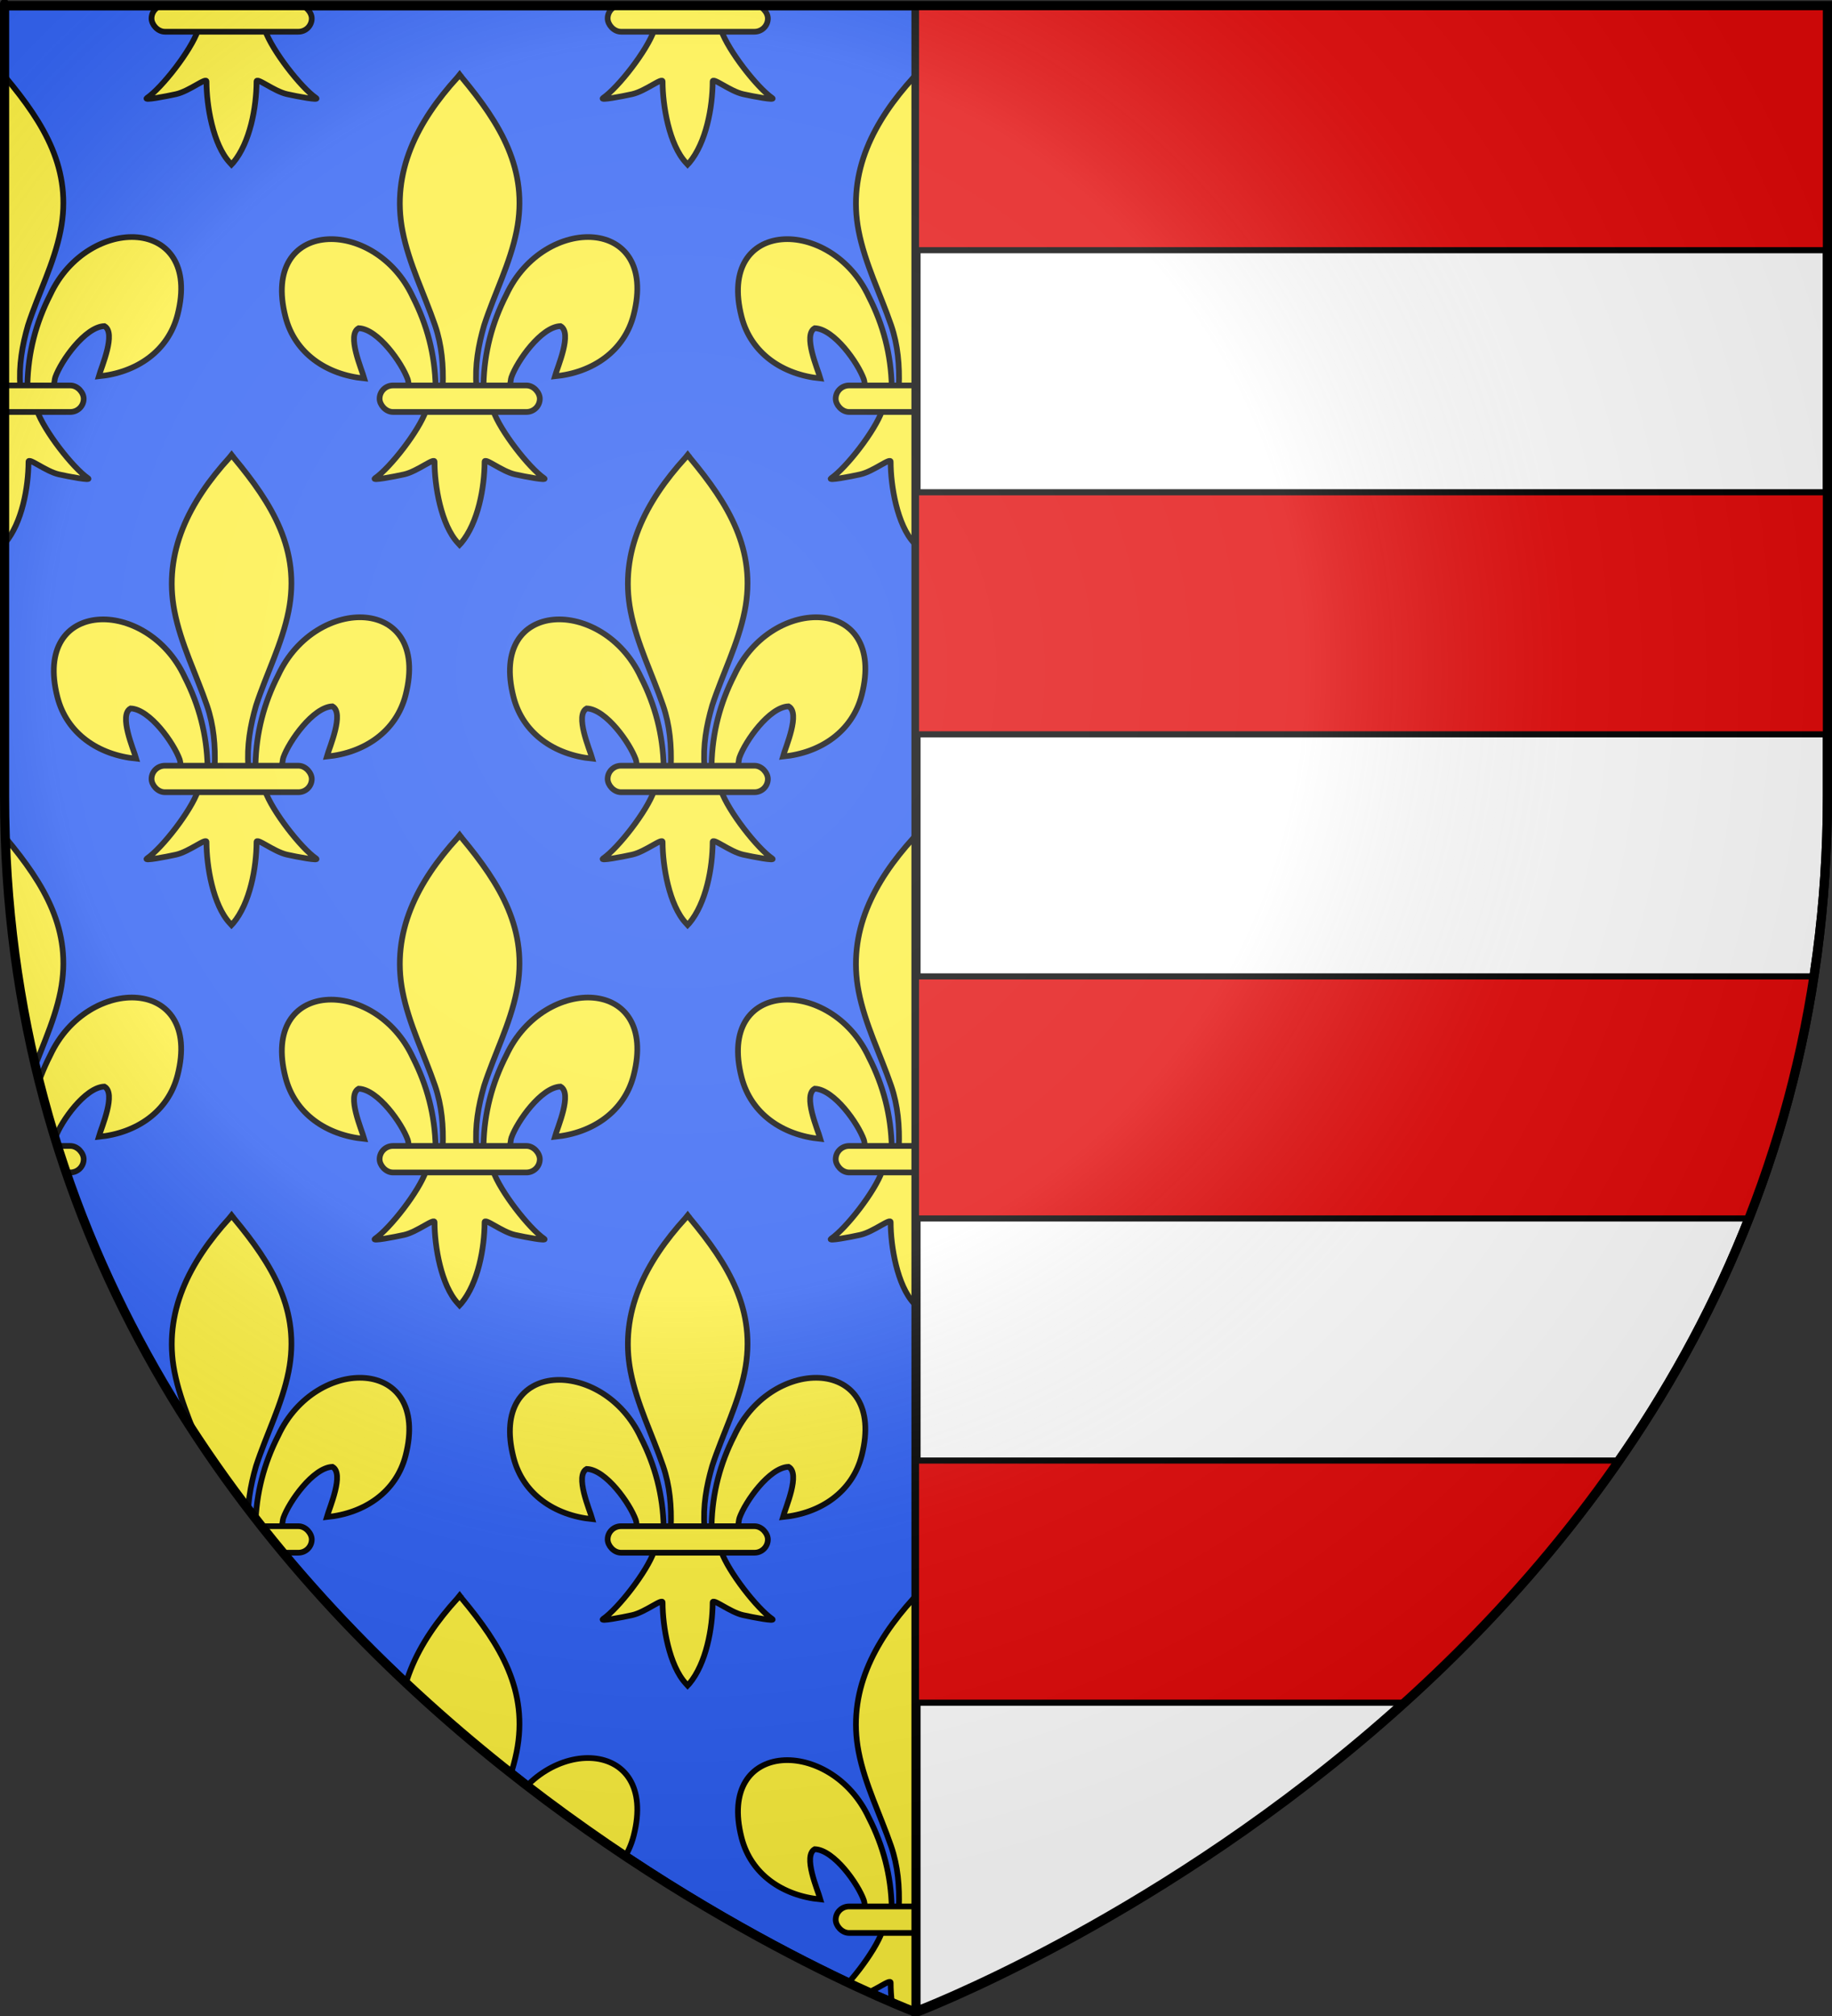 <?xml version="1.0" encoding="UTF-8" standalone="no"?>
<!-- Created with Inkscape (http://www.inkscape.org/) -->

<svg
   xmlns:dc="http://purl.org/dc/elements/1.1/"
   xmlns:cc="http://creativecommons.org/ns#"
   xmlns:rdf="http://www.w3.org/1999/02/22-rdf-syntax-ns#"
   xmlns:svg="http://www.w3.org/2000/svg"
   xmlns="http://www.w3.org/2000/svg"
   xmlns:xlink="http://www.w3.org/1999/xlink"
   version="1.0"
   width="600"
   height="660"
   id="svg2"
   style="enable-background:new">
  <rect width="100%" height="100%" fill="#333333" stroke="none"/>
  <desc
     id="desc4">Flag of Canton of Valais (Wallis)</desc>
  <defs
     id="defs6">
    <clipPath
       id="clipPath4832">
      <g
         transform="translate(0,6)"
         id="g4834"
         style="color:#000000;fill:#2b5df2;fill-opacity:1;fill-rule:evenodd;stroke:none;stroke-width:2.5;marker:none;visibility:visible;display:inline;overflow:visible;enable-background:accumulate">
        <path
           d="m 300,658.5 c 0,0 -298.5,-112.32 -298.5,-397.772 0,-285.452 0,-258.552 0,-258.552 l 597,0 0,258.552 c 0,285.452 -298.5,397.772 -298.5,397.772 z"
           id="path4836"
           style="color:#000000;fill:#2b5df2;fill-opacity:1;fill-rule:evenodd;stroke:none;stroke-width:2.5;marker:none;visibility:visible;display:inline;overflow:visible;enable-background:accumulate" />
      </g>
    </clipPath>
    <linearGradient
       id="linearGradient3673">
      <stop
         id="stop3675"
         style="stop-color:#ffffff;stop-opacity:0.314"
         offset="0" />
      <stop
         id="stop3677"
         style="stop-color:#ffffff;stop-opacity:0.251"
         offset="0.504" />
      <stop
         id="stop3679"
         style="stop-color:#6b6b6b;stop-opacity:0.125"
         offset="0.72" />
      <stop
         id="stop3681"
         style="stop-color:#000000;stop-opacity:0.125"
         offset="1" />
    </linearGradient>
    <radialGradient
       cx="221.445"
       cy="226.331"
       r="300"
       fx="221.445"
       fy="226.331"
       id="radialGradient3199"
       xlink:href="#linearGradient3673"
       gradientUnits="userSpaceOnUse"
       gradientTransform="matrix(1.353,0,0,1.349,-77.629,-85.747)" />
  </defs>
  <g
     id="g10702">
    <path
       d="m 306.183,611.093 c 0.189,-8.387 2.221,-16.182 6.005,-23.569 9.906,-21.279 40.164,-20.77 33.494,5.254 -2.458,9.59 -10.807,15.226 -20.726,16.193 0.716,-2.527 4.654,-11.46 1.475,-13.207 -5.083,0.196 -11.395,9.165 -12.913,13.443 -0.219,0.614 -0.158,1.324 -0.403,1.928"
       id="path10704"
       style="fill:#fcef3c;fill-opacity:1;fill-rule:evenodd;stroke:#000000;stroke-width:1.5;stroke-linecap:butt;stroke-linejoin:miter;stroke-miterlimit:4;stroke-opacity:1;stroke-dasharray:none;display:inline" />
    <path
       d="m 293.582,611.647 c -0.189,-8.387 -2.221,-16.182 -6.005,-23.569 -9.906,-21.279 -40.164,-20.77 -33.494,5.254 2.458,9.59 10.807,15.226 20.726,16.193 -0.716,-2.527 -4.654,-11.46 -1.475,-13.207 5.083,0.196 11.395,9.165 12.913,13.443 0.219,0.614 0.158,1.324 0.403,1.928"
       id="path10710"
       style="fill:#fcef3c;fill-opacity:1;fill-rule:evenodd;stroke:#000000;stroke-width:1.5;stroke-linecap:butt;stroke-linejoin:miter;stroke-miterlimit:4;stroke-opacity:1;stroke-dasharray:none" />
    <path
       d="m 299.297,530.39 c -10.437,11.486 -17.444,24.768 -14.423,40.345 1.667,8.594 5.707,16.553 8.556,24.832 1.782,5.194 2.237,10.62 2.026,16.08 l 8.854,0 c -0.424,-5.5 0.505,-10.83 2.026,-16.08 2.715,-8.331 6.845,-16.232 8.556,-24.832 3.199,-16.079 -4.31,-28.206 -14.378,-40.294 l -0.615,-0.801 -0.603,0.75 z"
       id="path10712"
       style="fill:#fcef3c;fill-opacity:1;fill-rule:nonzero;stroke:#000000;stroke-width:1.5;stroke-linecap:butt;stroke-linejoin:miter;stroke-miterlimit:4;stroke-opacity:1;stroke-dasharray:none" />
    <path
       d="m 291.039,618.014 c -1.851,5.297 -9.399,14.998 -13.408,17.763 -1.04,0.717 4.97,-0.413 7.661,-1.015 3.529,-0.79 8.117,-4.629 8.009,-3.274 -0.01,6.205 1.699,16.559 6.153,21.317 l 0.422,0.459 0.436,-0.459 c 4.452,-5.303 6.131,-14.626 6.153,-21.317 -0.108,-1.355 4.48,2.484 8.009,3.274 2.691,0.602 8.701,1.732 7.661,1.015 -4.009,-2.765 -11.553,-12.466 -13.404,-17.763 l -17.692,0 z"
       id="path10714"
       style="fill:#fcef3c;fill-opacity:1;fill-rule:evenodd;stroke:#000000;stroke-width:1.5;stroke-linecap:butt;stroke-linejoin:miter;stroke-miterlimit:4;stroke-opacity:1;stroke-dasharray:none" />
    <rect
       width="42.148"
       height="6.972"
       rx="3.523"
       ry="3.523"
       x="278.842"
       y="611.377"
       id="rect10716"
       style="fill:#fcef3c;fill-opacity:1;stroke:#000000;stroke-width:1.5;stroke-miterlimit:4;stroke-opacity:1;stroke-dasharray:none" />
  </g>
  <path
     d="m 300,658.5 c 0,0 -298.5,-112.32 -298.5,-397.772 0,-285.452 0,-258.552 0,-258.552 l 597,0 0,258.552 c 0,285.452 -298.5,397.772 -298.5,397.772 z"
     id="path1411-7"
     style="color:#000000;fill:#2b5df2;fill-opacity:1;fill-rule:evenodd;stroke:#000000;stroke-width:2.5;stroke-linecap:butt;stroke-linejoin:miter;stroke-miterlimit:4;stroke-opacity:1;stroke-dasharray:none;stroke-dashoffset:0;marker:none;visibility:visible;display:inline;overflow:visible;enable-background:accumulate" />
  <g
     id="layer4" />
  <g
     id="layer2" />
  <g
     transform="translate(0,-6)"
     clip-path="url(#clipPath4832)"
     id="g4792">
    <use
       transform="matrix(1.245,0,0,1.245,-222.838,-131.031)"
       id="use4704"
       x="0"
       y="0"
       width="600"
       height="660"
       xlink:href="#g10702" />
    <use
       transform="matrix(1.245,0,0,1.245,75.927,-131.031)"
       id="use4706"
       x="0"
       y="0"
       width="600"
       height="660"
       xlink:href="#g10702" />
    <use
       transform="matrix(1.245,0,0,1.245,-297.529,-255.516)"
       id="use4708"
       x="0"
       y="0"
       width="600"
       height="660"
       xlink:href="#g10702" />
    <use
       transform="matrix(1.245,0,0,1.245,1.235,-255.516)"
       id="use4710"
       x="0"
       y="0"
       width="600"
       height="660"
       xlink:href="#g10702" />
    <use
       transform="matrix(1.245,0,0,1.245,-148.147,-255.516)"
       id="use4712"
       x="0"
       y="0"
       width="600"
       height="660"
       xlink:href="#g10702" />
    <use
       transform="matrix(1.245,0,0,1.245,150.618,-255.516)"
       id="use4714"
       x="0"
       y="0"
       width="600"
       height="660"
       xlink:href="#g10702" />
    <use
       transform="matrix(1.245,0,0,1.245,-73.456,-131.031)"
       id="use4718"
       x="0"
       y="0"
       width="600"
       height="660"
       xlink:href="#g10702" />
    <use
       transform="matrix(1.245,0,0,1.245,-222.838,-380.002)"
       id="use4726"
       x="0"
       y="0"
       width="600"
       height="660"
       xlink:href="#g10702" />
    <use
       transform="matrix(1.245,0,0,1.245,75.927,-380.002)"
       id="use4728"
       x="0"
       y="0"
       width="600"
       height="660"
       xlink:href="#g10702" />
    <use
       transform="matrix(1.245,0,0,1.245,-297.529,-504.487)"
       id="use4730"
       x="0"
       y="0"
       width="600"
       height="660"
       xlink:href="#g10702" />
    <use
       transform="matrix(1.245,0,0,1.245,1.235,-504.487)"
       id="use4732"
       x="0"
       y="0"
       width="600"
       height="660"
       xlink:href="#g10702" />
    <use
       transform="matrix(1.245,0,0,1.245,-148.147,-504.487)"
       id="use4734"
       x="0"
       y="0"
       width="600"
       height="660"
       xlink:href="#g10702" />
    <use
       transform="matrix(1.245,0,0,1.245,150.618,-504.487)"
       id="use4736"
       x="0"
       y="0"
       width="600"
       height="660"
       xlink:href="#g10702" />
    <use
       transform="matrix(1.245,0,0,1.245,225.309,-380.002)"
       id="use4740"
       x="0"
       y="0"
       width="600"
       height="660"
       xlink:href="#g10702" />
    <use
       transform="matrix(1.245,0,0,1.245,-372.22,-380.002)"
       id="use4742"
       x="0"
       y="0"
       width="600"
       height="660"
       xlink:href="#g10702" />
    <use
       transform="matrix(1.245,0,0,1.245,-222.838,-628.972)"
       id="use4746"
       x="0"
       y="0"
       width="600"
       height="660"
       xlink:href="#g10702" />
    <use
       transform="matrix(1.245,0,0,1.245,75.927,-628.972)"
       id="use4748"
       x="0"
       y="0"
       width="600"
       height="660"
       xlink:href="#g10702" />
    <use
       transform="matrix(1.245,0,0,1.245,-297.529,-753.457)"
       id="use4750"
       x="0"
       y="0"
       width="600"
       height="660"
       xlink:href="#g10702" />
    <use
       transform="matrix(1.245,0,0,1.245,1.235,-753.457)"
       id="use4752"
       x="0"
       y="0"
       width="600"
       height="660"
       xlink:href="#g10702" />
    <use
       transform="matrix(1.245,0,0,1.245,-148.147,-753.457)"
       id="use4754"
       x="0"
       y="0"
       width="600"
       height="660"
       xlink:href="#g10702" />
    <use
       transform="matrix(1.245,0,0,1.245,150.618,-753.457)"
       id="use4756"
       x="0"
       y="0"
       width="600"
       height="660"
       xlink:href="#g10702" />
    <use
       transform="matrix(1.245,0,0,1.245,225.309,-628.972)"
       id="use4760"
       x="0"
       y="0"
       width="600"
       height="660"
       xlink:href="#g10702" />
    <use
       transform="matrix(1.245,0,0,1.245,-372.22,-628.972)"
       id="use4762"
       x="0"
       y="0"
       width="600"
       height="660"
       xlink:href="#g10702" />
    <use
       transform="matrix(1.245,0,0,1.245,-73.456,-380.002)"
       id="use4786"
       x="0"
       y="0"
       width="600"
       height="660"
       xlink:href="#g10702" />
    <use
       transform="matrix(1.245,0,0,1.245,-73.456,-628.972)"
       id="use4788"
       x="0"
       y="0"
       width="600"
       height="660"
       xlink:href="#g10702" />
  </g>
  <path
     d="m 300,2.176 298.5,0 0,258.552 c 0,285.452 -298.5,397.772 -298.5,397.772 z"
     id="path3206"
     style="color:#000000;fill:#ffffff;fill-opacity:1;fill-rule:evenodd;stroke:#000000;stroke-width:3;stroke-linecap:butt;stroke-linejoin:miter;stroke-miterlimit:4;stroke-opacity:1;stroke-dasharray:none;stroke-dashoffset:0;marker:none;visibility:visible;display:inline;overflow:visible;enable-background:accumulate" />
  <path
     d="m 300,2.187 0,79.719 298.5,0 0,-79.719 -298.5,0 z m 0,158.969 0,79.25 298.5,0 0,-79.25 -298.5,0 z m 0,158.5 0,79.25 272.781,0 c 9.622,-24.473 16.976,-50.858 21.312,-79.25 l -294.094,0 z m 0,158.5 0,79.281 159.719,0 c 24.793,-22.348 49.205,-48.663 70.469,-79.281 l -230.188,0 z"
     id="rect3036"
     style="color:#000000;fill:#e20909;fill-opacity:1;fill-rule:nonzero;stroke:#000000;stroke-width:2;stroke-linecap:butt;stroke-linejoin:miter;stroke-miterlimit:4;stroke-opacity:1;stroke-dasharray:none;stroke-dashoffset:0;marker:none;visibility:visible;display:inline;overflow:visible;enable-background:new" />
  <g
     transform="matrix(1,0,0,1.001,0,-0.34)"
     id="g3195">
    <path
       d="m 300,658.5 c 0,0 298.5,-112.32 298.5,-397.772 0,-285.452 0,-258.552 0,-258.552 l -597,0 0,258.552 c 0,285.452 298.5,397.772 298.5,397.772 z"
       id="path2875"
       style="opacity:0.8;fill:url(#radialGradient3199);fill-opacity:1;fill-rule:evenodd;stroke:none;display:inline;enable-background:new" />
    <path
       d="m 300,658.5 c 0,0 -298.5,-112.32 -298.5,-397.772 0,-285.452 0,-258.552 0,-258.552 l 597,0 0,258.552 c 0,285.452 -298.5,397.772 -298.5,397.772 z"
       id="path1411"
       style="fill:none;stroke:#000000;stroke-width:2.998;stroke-linecap:butt;stroke-linejoin:miter;stroke-miterlimit:4;stroke-opacity:1;stroke-dasharray:none" />
  </g>
</svg>
